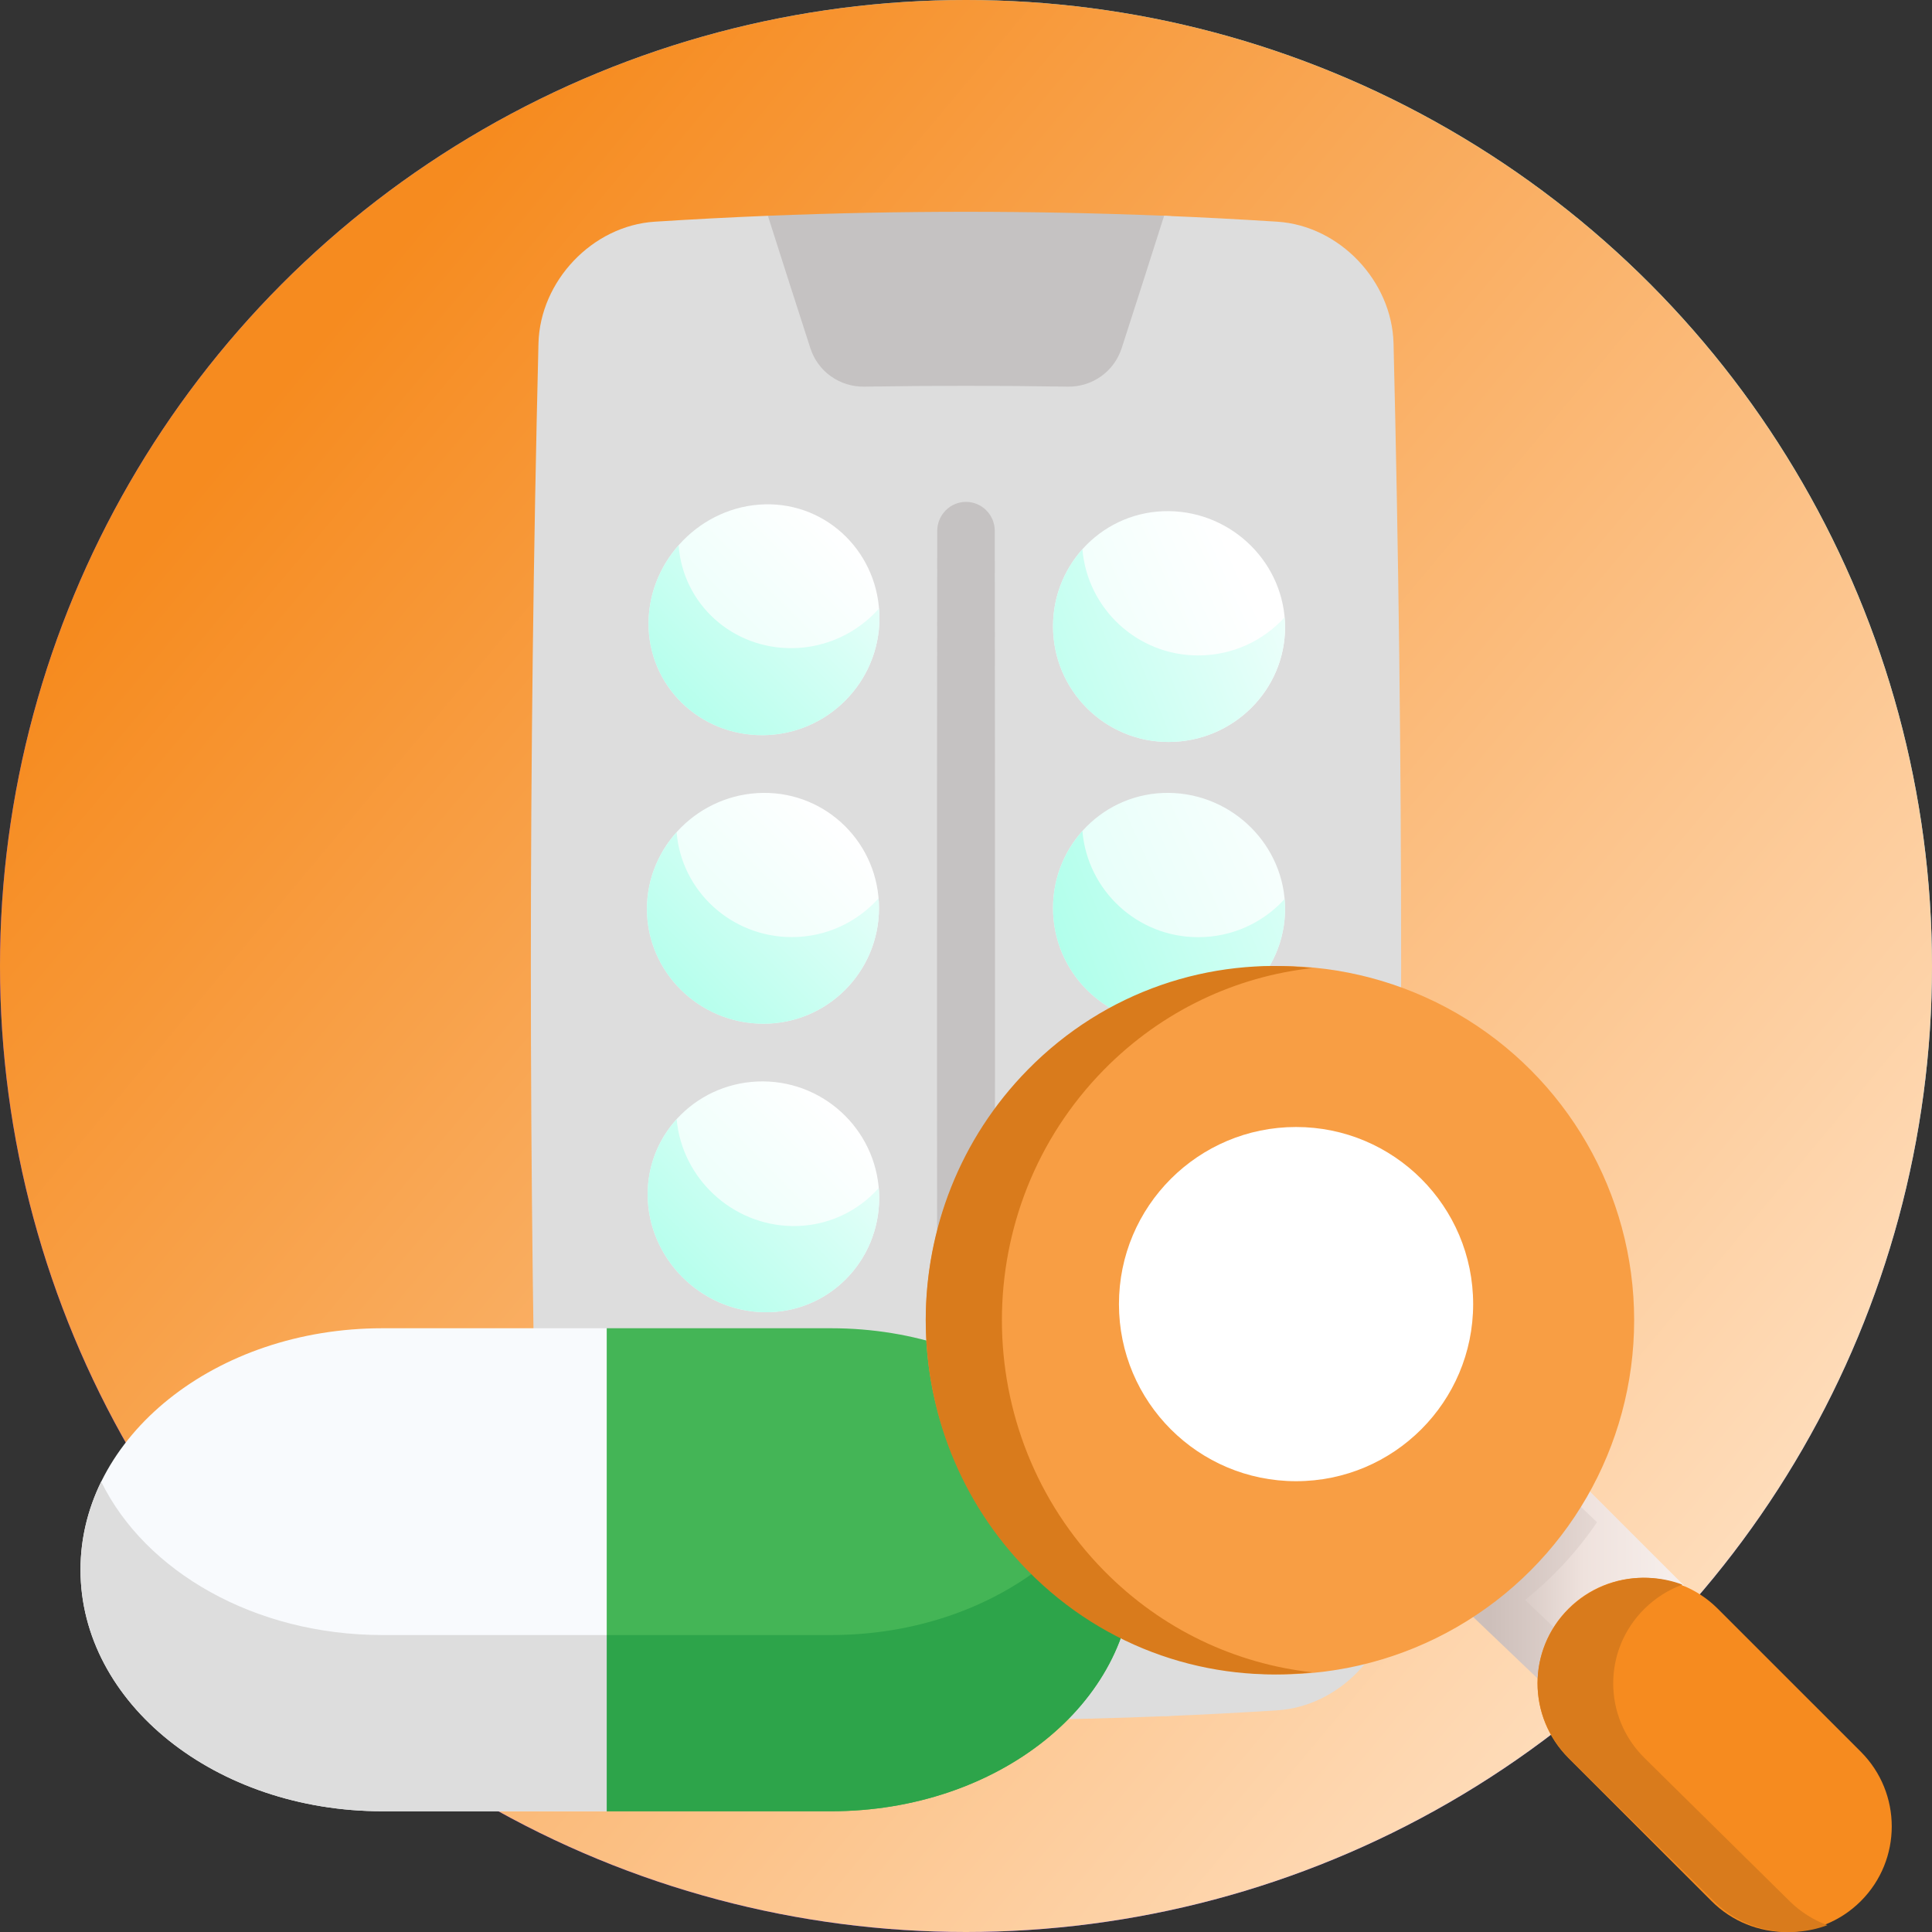 <svg xmlns="http://www.w3.org/2000/svg" width="48" height="48" viewBox="0 0 48 48">
    <rect x="0" y="0" width="48" height="48" fill="#333333" stroke="none"/>
    <defs>
        <linearGradient id="xq3mukoxoa" x1="14.645%" x2="85.355%" y1="85.355%" y2="14.645%">
            <stop offset=".56%" stop-color="#560DFF"/>
            <stop offset="100%" stop-color="#73ECFF"/>
        </linearGradient>
        <linearGradient id="061oubpp8b" x1="93.201%" x2="14.482%" y1="86.35%" y2="20.533%">
            <stop offset="0%" stop-color="#FFE2C5"/>
            <stop offset="100%" stop-color="#F68B1F"/>
        </linearGradient>
        <linearGradient id="qb9kwv8kgc" x1="-268.83%" x2="84.72%" y1="367.048%" y2="15.322%">
            <stop offset="0%" stop-color="#85FFE0"/>
            <stop offset="23.39%" stop-color="#9DFFE6"/>
            <stop offset="72.51%" stop-color="#DAFFF6"/>
            <stop offset="100%" stop-color="#FFF"/>
        </linearGradient>
        <linearGradient id="wtyydvsimd" x1="-76.438%" x2="121.941%" y1="148.118%" y2="-16.636%">
            <stop offset="0%" stop-color="#85FFE0"/>
            <stop offset="23.39%" stop-color="#9DFFE6"/>
            <stop offset="72.51%" stop-color="#DAFFF6"/>
            <stop offset="100%" stop-color="#FFF"/>
        </linearGradient>
        <linearGradient id="gsto48gyxe" x1="-272.427%" x2="85.114%" y1="371.16%" y2="14.668%">
            <stop offset="0%" stop-color="#85FFE0"/>
            <stop offset="23.39%" stop-color="#9DFFE6"/>
            <stop offset="72.51%" stop-color="#DAFFF6"/>
            <stop offset="100%" stop-color="#FFF"/>
        </linearGradient>
        <linearGradient id="dpvkpp4dif" x1="-78.025%" x2="122.953%" y1="148.782%" y2="-17.616%">
            <stop offset="0%" stop-color="#85FFE0"/>
            <stop offset="23.39%" stop-color="#9DFFE6"/>
            <stop offset="72.51%" stop-color="#DAFFF6"/>
            <stop offset="100%" stop-color="#FFF"/>
        </linearGradient>
        <linearGradient id="56vblbs68g" x1="-272.829%" x2="85.158%" y1="374.517%" y2="14.095%">
            <stop offset="0%" stop-color="#85FFE0"/>
            <stop offset="23.39%" stop-color="#9DFFE6"/>
            <stop offset="72.51%" stop-color="#DAFFF6"/>
            <stop offset="100%" stop-color="#FFF"/>
        </linearGradient>
        <linearGradient id="patck219zh" x1="-79.974%" x2="124.103%" y1="150.421%" y2="-19.264%">
            <stop offset="0%" stop-color="#85FFE0"/>
            <stop offset="23.39%" stop-color="#9DFFE6"/>
            <stop offset="72.51%" stop-color="#DAFFF6"/>
            <stop offset="100%" stop-color="#FFF"/>
        </linearGradient>
        <linearGradient id="08v3oa3xvi" x1="-269.778%" x2="85.211%" y1="368.344%" y2="15.183%">
            <stop offset="0%" stop-color="#85FFE0"/>
            <stop offset="23.39%" stop-color="#9DFFE6"/>
            <stop offset="72.51%" stop-color="#DAFFF6"/>
            <stop offset="100%" stop-color="#FFF"/>
        </linearGradient>
        <linearGradient id="p6v06oltmj" x1="-76.45%" x2="122.406%" y1="147.577%" y2="-16.527%">
            <stop offset="0%" stop-color="#85FFE0"/>
            <stop offset="23.39%" stop-color="#9DFFE6"/>
            <stop offset="72.51%" stop-color="#DAFFF6"/>
            <stop offset="100%" stop-color="#FFF"/>
        </linearGradient>
        <linearGradient id="j5qw2h1yok" x1="-273.814%" x2="85.654%" y1="374.228%" y2="14.743%">
            <stop offset="0%" stop-color="#85FFE0"/>
            <stop offset="23.39%" stop-color="#9DFFE6"/>
            <stop offset="72.51%" stop-color="#DAFFF6"/>
            <stop offset="100%" stop-color="#FFF"/>
        </linearGradient>
        <linearGradient id="qn86fn9l1l" x1="-78.098%" x2="123.399%" y1="148.461%" y2="-17.276%">
            <stop offset="0%" stop-color="#85FFE0"/>
            <stop offset="23.39%" stop-color="#9DFFE6"/>
            <stop offset="72.51%" stop-color="#DAFFF6"/>
            <stop offset="100%" stop-color="#FFF"/>
        </linearGradient>
        <linearGradient id="ice2nlasnm" x1="-266.879%" x2="84.892%" y1="365.982%" y2="15.235%">
            <stop offset="0%" stop-color="#85FFE0"/>
            <stop offset="23.39%" stop-color="#9DFFE6"/>
            <stop offset="72.51%" stop-color="#DAFFF6"/>
            <stop offset="100%" stop-color="#FFF"/>
        </linearGradient>
        <linearGradient id="dwqc7g9rbn" x1="-75.139%" x2="121.547%" y1="147.629%" y2="-16.406%">
            <stop offset="0%" stop-color="#85FFE0"/>
            <stop offset="23.39%" stop-color="#9DFFE6"/>
            <stop offset="72.51%" stop-color="#DAFFF6"/>
            <stop offset="100%" stop-color="#FFF"/>
        </linearGradient>
        <linearGradient id="zcc28a25lo" x1="-260.858%" x2="84.233%" y1="362.814%" y2="15.376%">
            <stop offset="0%" stop-color="#85FFE0"/>
            <stop offset="23.39%" stop-color="#9DFFE6"/>
            <stop offset="72.51%" stop-color="#DAFFF6"/>
            <stop offset="100%" stop-color="#FFF"/>
        </linearGradient>
        <linearGradient id="5e1adlaomp" x1="-74.142%" x2="120.798%" y1="148.606%" y2="-16.905%">
            <stop offset="0%" stop-color="#85FFE0"/>
            <stop offset="23.39%" stop-color="#9DFFE6"/>
            <stop offset="72.51%" stop-color="#DAFFF6"/>
            <stop offset="100%" stop-color="#FFF"/>
        </linearGradient>
        <linearGradient id="xmp1qwvylq" x1="-5.142%" x2="81.017%" y1="50%" y2="50%">
            <stop offset="0%" stop-color="#F9F3F1"/>
            <stop offset="57.25%" stop-color="#EFE2DD"/>
            <stop offset="100%" stop-color="#CDBFBA"/>
        </linearGradient>
        <linearGradient id="jztl8mxodr" x1="-122.96%" x2="58.072%" y1="50%" y2="50%">
            <stop offset="0%" stop-color="#F9F3F1"/>
            <stop offset="57.25%" stop-color="#EFE2DD"/>
            <stop offset="100%" stop-color="#CDBFBA"/>
        </linearGradient>
    </defs>
    <g fill="none" fill-rule="evenodd">
        <g>
            <g>
                <g>
                    <g>
                        <g transform="translate(-1005, -3512) translate(984, 3320) translate(21, 184) translate(0, 8)">
                            <circle cx="24" cy="24" r="24" fill="url(#xq3mukoxoa)" fill-rule="nonzero"/>
                            <circle cx="24" cy="24" r="24" fill="url(#061oubpp8b)"/>
                            <path fill="#DDD" fill-rule="nonzero" d="M21.883 6.747c-.939-.474-1.874-.937-2.805-1.386-.937.038-1.875.087-2.812.147-1.551.101-2.848 1.474-2.888 3.023-.252 10.313-.252 20.625 0 30.938.04 1.549 1.337 2.922 2.888 3.023 1.875.12 3.75.195 5.625.228-.068-11.991-.07-23.982-.008-35.973zM31.734 5.508c-.937-.06-1.875-.109-2.812-.147.164 12.426.164 24.852 0 37.278.937-.038 1.875-.087 2.812-.146 1.551-.102 2.848-1.475 2.888-3.024.252-10.313.252-20.625 0-30.938-.04-1.549-1.337-2.922-2.888-3.023z"/>
                            <path fill="#DDD" fill-rule="nonzero" d="M31.79 39.648c.184-10.432.184-20.864 0-31.295-.03-1.568-1.317-2.927-2.868-2.992-2.904.074-5.812.255-8.725.535-.689.545-1.143 1.395-1.154 2.333-.117 10.514-.117 21.028 0 31.542.02 1.582 1.297 2.921 2.848 2.949 2.343.04 4.687.014 7.03-.081 1.552-.065 2.838-1.424 2.868-2.991z"/>
                            <path fill="#C5C2C2" fill-rule="nonzero" d="M19.078 5.361c.347 1.093.7 2.19 1.055 3.289.188.582.728.965 1.34.956 1.684-.027 3.37-.027 5.055 0 .611.01 1.151-.375 1.34-.956.355-1.1.707-2.196 1.054-3.289-3.281-.132-6.563-.132-9.844 0zM24 12.469c-.394 0-.714.324-.715.722-.01 8.647-.007 17.295.006 25.942 0 .398.318.722.709.722.39 0 .708-.324.71-.722.012-8.647.014-17.295.005-25.942 0-.398-.32-.722-.715-.722z"/>
                            <path fill="url(#qb9kwv8kgc)" fill-rule="nonzero" d="M31.927 22.578c.002 1.568-1.291 2.849-2.883 2.856-1.592.006-2.882-1.283-2.882-2.874 0-1.591 1.287-2.877 2.876-2.861 1.59.017 2.886 1.31 2.889 2.879zM31.927 15.578c.002 1.568-1.291 2.849-2.883 2.856-1.592.006-2.882-1.283-2.882-2.874 0-1.591 1.287-2.877 2.876-2.861 1.59.017 2.886 1.31 2.889 2.879z"/>
                            <path fill="url(#wtyydvsimd)" fill-rule="nonzero" d="M29.765 23.284c-1.51-.001-2.748-1.161-2.873-2.638-.454.507-.73 1.178-.73 1.914 0 1.591 1.29 2.88 2.882 2.874 1.592-.008 2.885-1.288 2.883-2.857 0-.08-.005-.16-.012-.24-.527.58-1.294.949-2.15.947zM29.765 16.284c-1.51-.001-2.748-1.161-2.873-2.638-.454.507-.73 1.178-.73 1.914 0 1.591 1.29 2.88 2.882 2.874 1.592-.008 2.885-1.288 2.883-2.857 0-.08-.005-.16-.012-.24-.527.58-1.294.949-2.15.947z"/>
                            <path fill="url(#gsto48gyxe)" fill-rule="nonzero" d="M31.91 29.69c-.012 1.568-1.309 2.881-2.891 2.912-1.583.03-2.864-1.251-2.862-2.842.002-1.591 1.293-2.884 2.885-2.892 1.591-.008 2.878 1.254 2.867 2.822z"/>
                            <path fill="url(#dpvkpp4dif)" fill-rule="nonzero" d="M29.749 30.441c-1.505.025-2.736-1.125-2.858-2.6-.455.51-.733 1.183-.734 1.919-.002 1.591 1.279 2.873 2.862 2.842 1.582-.03 2.88-1.344 2.89-2.912 0-.081-.003-.161-.01-.24-.53.593-1.298.978-2.15.991z"/>
                            <path fill="url(#56vblbs68g)" fill-rule="nonzero" d="M31.835 36.803c-.024 1.567-1.316 2.913-2.878 2.968-1.563.055-2.825-1.22-2.82-2.811.005-1.592 1.29-2.89 2.872-2.924 1.582-.03 2.85 1.198 2.826 2.767z"/>
                            <path fill="url(#patck219zh)" fill-rule="nonzero" d="M29.69 37.598c-1.489.052-2.703-1.089-2.82-2.563-.454.515-.73 1.189-.733 1.925-.005 1.59 1.257 2.866 2.82 2.811 1.562-.055 2.854-1.4 2.878-2.968.001-.081-.002-.161-.007-.24-.53.605-1.294 1.007-2.137 1.035z"/>
                            <path fill="url(#08v3oa3xvi)" fill-rule="nonzero" d="M21.838 22.56c0 1.591-1.29 2.88-2.882 2.874-1.592-.008-2.885-1.288-2.883-2.857.003-1.568 1.3-2.861 2.889-2.878 1.59-.016 2.877 1.27 2.876 2.861z"/>
                            <path fill="url(#p6v06oltmj)" fill-rule="nonzero" d="M19.676 23.282c-1.51 0-2.748-1.147-2.866-2.606-.457.51-.735 1.175-.737 1.902-.002 1.568 1.291 2.849 2.883 2.856 1.592.006 2.881-1.283 2.882-2.874 0-.082-.004-.163-.01-.243-.529.591-1.297.964-2.152.965z"/>
                            <path fill="url(#j5qw2h1yok)" fill-rule="nonzero" d="M21.85 15.36c-.004 1.591-1.294 2.887-2.883 2.905-1.59.017-2.87-1.231-2.854-2.8.017-1.568 1.313-2.894 2.889-2.935 1.576-.04 2.85 1.24 2.847 2.83z"/>
                            <path fill="url(#qn86fn9l1l)" fill-rule="nonzero" d="M19.695 16.103c-1.504.02-2.729-1.1-2.835-2.556-.457.52-.74 1.191-.747 1.918-.016 1.569 1.265 2.817 2.854 2.8 1.589-.018 2.879-1.313 2.882-2.905 0-.082-.004-.163-.01-.243-.527.595-1.293.974-2.144.986z"/>
                            <path fill="url(#ice2nlasnm)" fill-rule="nonzero" d="M21.843 29.76c.002 1.591-1.279 2.873-2.862 2.842-1.583-.03-2.88-1.344-2.89-2.912-.011-1.568 1.276-2.83 2.867-2.823 1.592.01 2.883 1.302 2.885 2.893z"/>
                            <path fill="url(#dwqc7g9rbn)" fill-rule="nonzero" d="M19.688 30.461c-1.504-.02-2.747-1.194-2.877-2.655-.452.499-.725 1.157-.72 1.884.01 1.568 1.308 2.881 2.89 2.912 1.583.03 2.864-1.251 2.862-2.842 0-.082-.005-.163-.011-.244-.526.59-1.29.955-2.144.945z"/>
                            <path fill="url(#zcc28a25lo)" fill-rule="nonzero" d="M21.863 36.96c.005 1.59-1.257 2.866-2.82 2.811-1.562-.055-2.854-1.4-2.878-2.968-.024-1.57 1.244-2.798 2.826-2.767 1.582.033 2.867 1.332 2.872 2.924z"/>
                            <path fill="url(#5e1adlaomp)" fill-rule="nonzero" d="M19.732 37.64c-1.489-.039-2.727-1.242-2.867-2.705-.445.489-.71 1.14-.7 1.867.024 1.568 1.316 2.914 2.878 2.97 1.563.054 2.825-1.221 2.82-2.812 0-.082-.005-.163-.012-.244-.52.586-1.275.945-2.119.924z"/>
                        </g>
                        <g fill-rule="nonzero">
                            <path fill="#44B556" d="M26.15 6c0 1.656-.84 3.157-2.197 4.243C22.595 11.329 20.72 12 18.649 12h-5.575l-2.09-5.6 2.09-6.4h5.575c4.141 0 7.5 2.686 7.5 6z" transform="translate(-1005, -3512) translate(984, 3320) translate(21, 184) translate(0, 8) translate(2, 33)"/>
                            <path fill="#F8FAFD" d="M13.074 0v12H7.5C3.357 12 0 9.313 0 6c0-1.658.84-3.157 2.197-4.243C3.554.671 5.429 0 7.5 0h5.574z" transform="translate(-1005, -3512) translate(984, 3320) translate(21, 184) translate(0, 8) translate(2, 33)"/>
                            <path fill="#2DA44A" d="M26.15 6c0 1.656-.84 3.157-2.197 4.243C22.595 11.329 20.72 12 18.649 12h-5.575L11.99 9.809l1.083-2.187h5.575c2.07 0 3.946-.671 5.304-1.757.725-.58 1.302-1.278 1.682-2.053.331.678.514 1.416.514 2.188z" transform="translate(-1005, -3512) translate(984, 3320) translate(21, 184) translate(0, 8) translate(2, 33)"/>
                            <path fill="#DDD" d="M13.074 7.622V12H7.5C3.357 12 0 9.313 0 6c0-.772.183-1.51.514-2.19C1.607 6.042 4.322 7.622 7.5 7.622h5.574z" transform="translate(-1005, -3512) translate(984, 3320) translate(21, 184) translate(0, 8) translate(2, 33)"/>
                        </g>
                        <g transform="translate(-1005, -3512) translate(984, 3320) translate(21, 184) translate(0, 8) translate(35, 36) scale(-1, 1) translate(-35, -36) translate(23, 24)">
                            <path fill="url(#xmp1qwvylq)" fill-rule="nonzero" d="M7.446 18.4L4.8 15.754 8.554 12 11.2 14.646z"/>
                            <path fill="url(#jztl8mxodr)" fill-rule="nonzero" d="M12 14.646L8.067 18.4l-.867-.827 1.91-1.823c-.202-.161-.397-.332-.586-.513-.461-.44-.862-.916-1.201-1.418L9.228 12 12 14.646z"/>
                            <path fill="#F68B1F" fill-rule="nonzero" d="M.768 23.232c-1.024-1.024-1.024-2.685 0-3.71l3.555-3.554c1.024-1.024 2.685-1.024 3.709 0s1.024 2.685 0 3.71l-3.555 3.554c-1.024 1.024-2.685 1.024-3.709 0z"/>
                            <path fill="#D97B1C" fill-rule="nonzero" d="M8.022 15.968c-.763-.753-1.873-.952-2.82-.599.343.128.664.327.94.599 1.038 1.024 1.038 2.685 0 3.71l-3.603 3.554c-.275.272-.597.471-.939.599.947.353 2.057.154 2.82-.599l3.602-3.555c1.037-1.024 1.037-2.685 0-3.71z"/>
                            <circle cx="15.2" cy="8.8" r="8.8" fill="#F89E44" fill-rule="nonzero"/>
                            <circle cx="14.8" cy="8.4" r="4.4" fill="#FFF"/>
                            <path fill="#D97B1C" fill-rule="nonzero" d="M21.465 2.577C19.535.613 16.918-.228 14.4.052c1.89.21 3.724 1.052 5.173 2.525 3.38 3.437 3.38 9.01 0 12.446-1.449 1.473-3.283 2.314-5.173 2.525 2.518.28 5.135-.561 7.065-2.525 3.38-3.437 3.38-9.01 0-12.446z"/>
                        </g>
                    </g>
                </g>
            </g>
        </g>
    </g>
</svg>
